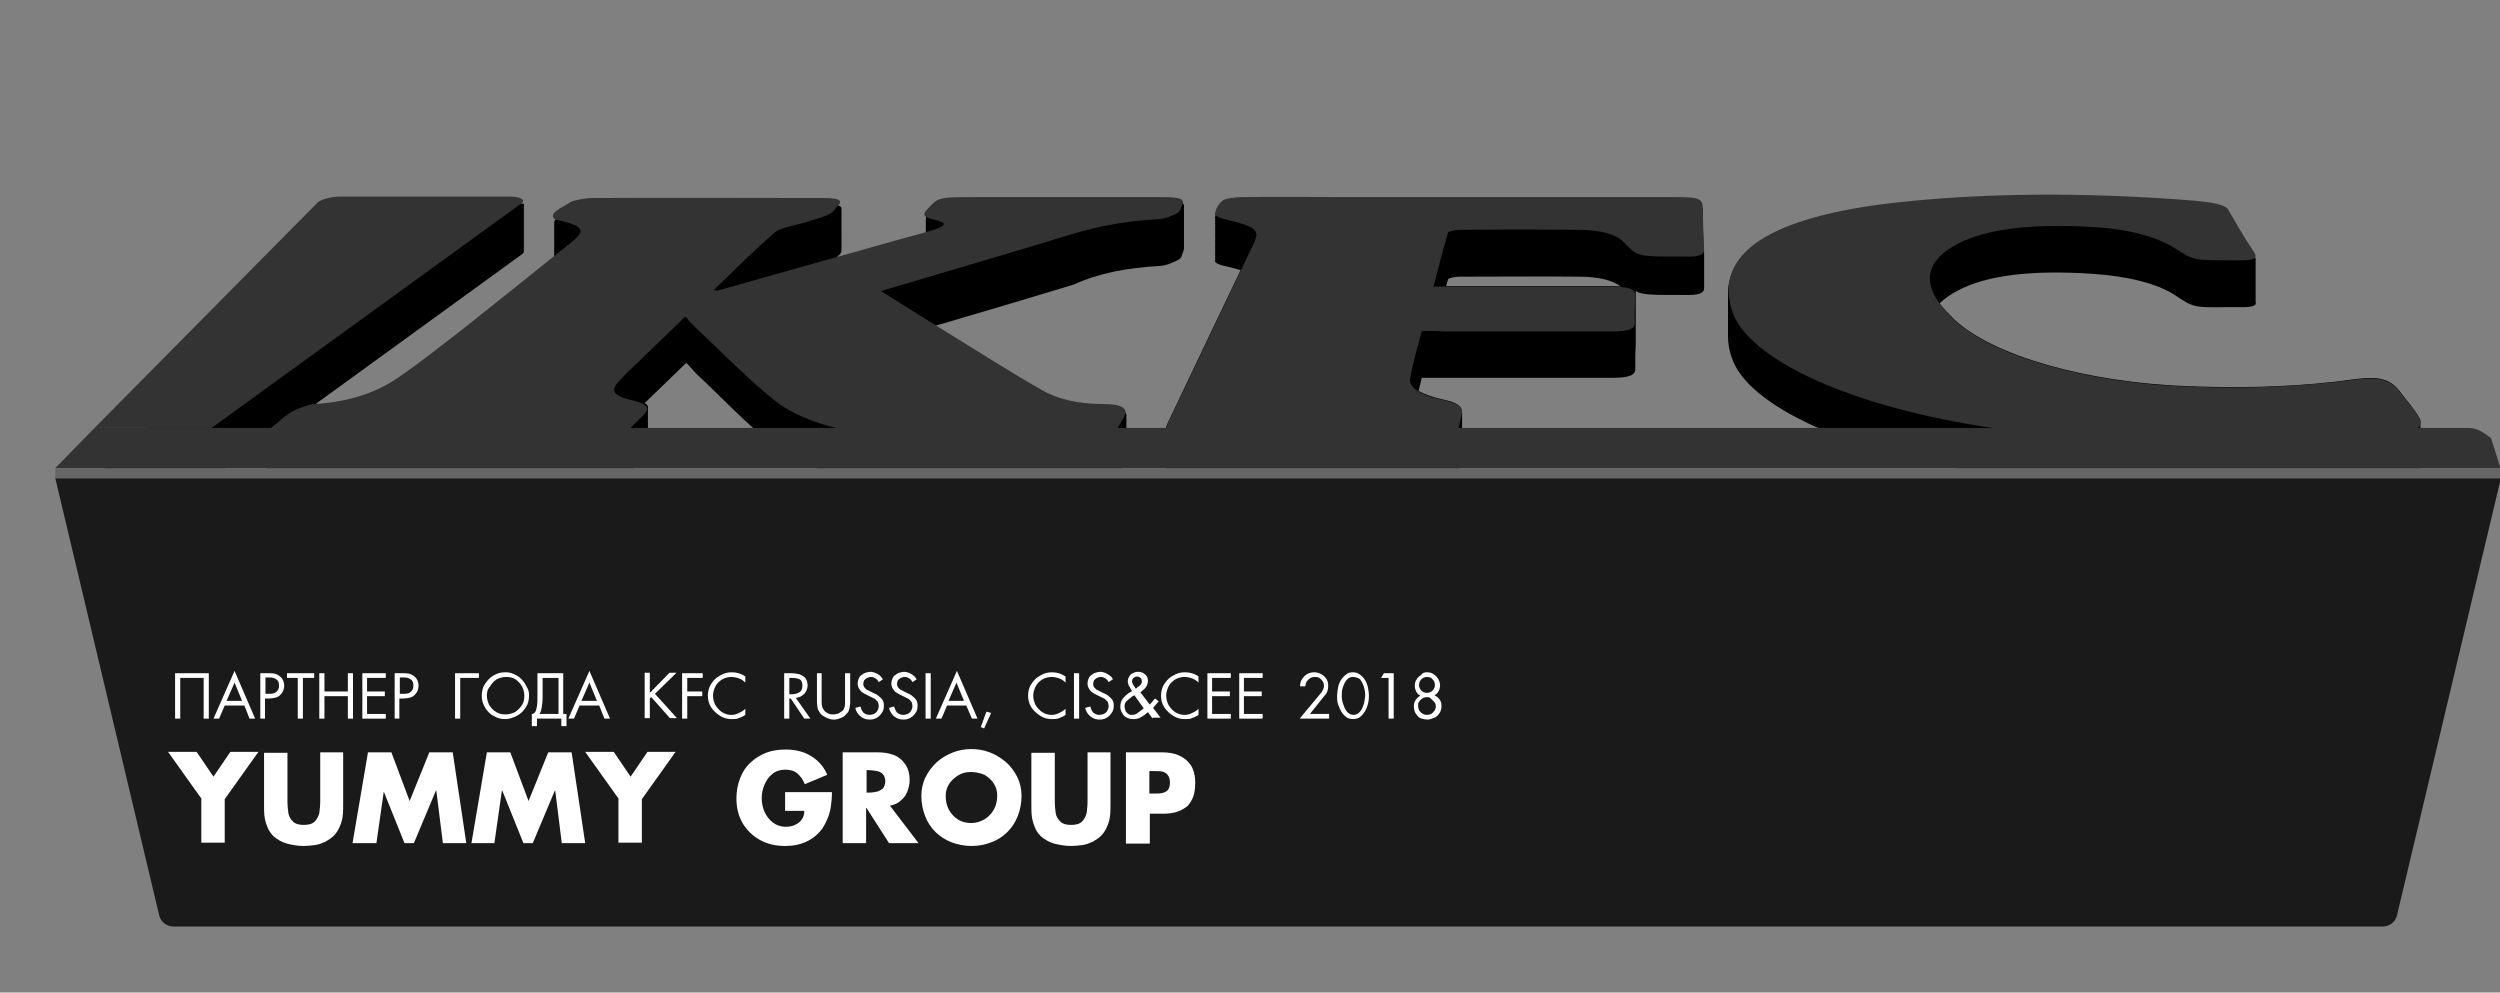 <?xml version="1.0" encoding="UTF-8"?> <svg xmlns="http://www.w3.org/2000/svg" width="534" height="212" viewBox="0 0 534 212" fill="none"><rect x="0" y="0" width="534" height="212" fill="#808080" stroke="none"/><g clip-path="url(#clip0_2117_1069)"><path d="M247.8 56.8C249.3 56.7 250.7 56 251.7 55.5C252.4 55.1 252.4 54.6 252.6 54.1C252.8 53.6 252.9 53.3 252.9 53C252.9 52.8 252.9 52.7 252.9 52.6C252.9 52.4 252.9 52.3 252.9 52.2C252.9 52 252.9 51.9 252.9 51.8C252.9 51.6 252.9 51.5 252.9 51.4C252.9 51.2 252.9 51.1 252.9 51C252.9 50.8 252.9 50.7 252.9 50.6C252.9 50.4 252.9 50.3 252.9 50.2C252.9 50 252.9 49.9 252.9 49.8C252.9 49.6 252.9 49.5 252.9 49.4C252.9 49.2 252.9 49.1 252.9 49C252.9 48.8 252.9 48.7 252.9 48.6C252.9 48.4 252.9 48.3 252.9 48.2C252.9 48 252.9 47.9 252.9 47.8C252.9 47.6 252.9 47.5 252.9 47.4C252.9 47.2 252.9 47.1 252.9 47C252.9 46.8 252.9 46.7 252.9 46.6C252.9 46.4 252.9 46.3 252.9 46.2C252.9 46 252.9 45.9 252.9 45.8C252.9 45.6 252.9 45.5 252.9 45.4C252.9 45.2 252.9 45.1 252.9 45C252.9 44.8 252.9 44.7 252.9 44.6C252.9 44.4 252.9 44.3 252.9 44.2C253.1 43.2 251.9 42.9 248.2 42.9C235.1 42.9 221.9 42.9 208.8 42.9C200.6 42.9 200.7 42.9 198.2 45.7C197.9 46.1 197.7 46.4 197.8 46.8C197.7 47 197.7 47.1 197.8 47.2C197.7 47.4 197.7 47.5 197.8 47.6C197.7 47.8 197.7 47.9 197.8 48C197.7 48.2 197.7 48.3 197.8 48.4C197.7 48.6 197.7 48.7 197.8 48.8C197.7 49 197.7 49.1 197.8 49.2C197.7 49.4 197.7 49.5 197.8 49.6C197.7 49.8 197.7 49.9 197.8 50C197.8 50.1 197.8 50.1 197.8 50.2C195.7 50.8 193.6 51.4 191.5 52C187.1 53.2 182.6 54.5 178 55.8C178.6 55.3 178.8 54.8 179.3 54.4C179.7 54 179.8 53.7 179.7 53.5C179.8 53.3 179.8 53.2 179.7 53.1C179.8 52.9 179.8 52.8 179.7 52.7C179.8 52.5 179.8 52.4 179.7 52.3C179.8 52.1 179.8 52 179.7 51.9C179.8 51.7 179.8 51.6 179.7 51.5C179.8 51.3 179.8 51.2 179.7 51.1C179.8 50.9 179.8 50.8 179.7 50.7C179.8 50.5 179.8 50.4 179.7 50.3C179.8 50.1 179.8 50 179.7 49.9C179.8 49.7 179.8 49.6 179.7 49.5C179.8 49.3 179.8 49.2 179.7 49.1C179.8 48.9 179.8 48.8 179.7 48.7C179.8 48.5 179.8 48.4 179.7 48.3C179.8 48.1 179.8 48 179.7 47.9C179.8 47.7 179.8 47.6 179.7 47.5C179.8 47.3 179.8 47.2 179.7 47.1C179.8 46.9 179.8 46.8 179.7 46.7C179.8 46.5 179.8 46.4 179.7 46.3C179.8 46.1 179.8 46 179.7 45.9C179.8 45.7 179.8 45.6 179.7 45.5C179.8 45.3 179.8 45.2 179.7 45.1C179.8 44.9 179.8 44.8 179.7 44.7C180 44 178.9 43.6 176.4 43.6C159.8 43.6 143.3 43.6 126.7 43.6C125.3 43.6 122.7 44.1 122.1 44.5C120.7 45.5 118.1 46.6 118.4 47.7C118.4 47.8 118.3 48 118.4 48.1C118.4 48.2 118.3 48.4 118.4 48.5C118.4 48.6 118.3 48.8 118.4 48.9C118.4 49 118.3 49.2 118.4 49.3C118.4 49.4 118.3 49.6 118.4 49.7C118.4 49.8 118.3 50 118.4 50.1C118.4 50.2 118.3 50.4 118.4 50.5C118.4 50.6 118.3 50.8 118.4 50.9C118.4 51 118.3 51.2 118.4 51.3C118.4 51.4 118.3 51.6 118.4 51.7C118.4 51.8 118.3 52 118.4 52.1C118.4 52.2 118.3 52.4 118.4 52.5C118.4 52.6 118.3 52.8 118.4 52.9C118.4 53 118.3 53.2 118.4 53.3C118.4 53.4 118.3 53.6 118.4 53.7C118.4 53.8 118.3 54 118.4 54.1C118.4 54.2 118.3 54.4 118.4 54.5C118.4 54.6 118.3 54.8 118.4 54.9C118.4 55 118.3 55.2 118.4 55.3C118.4 55.4 118.4 55.5 118.4 55.6C112.5 60.4 106.2 65.4 99.5 70.7C95.2 74.1 90.6 77.7 85.4 81.3C81.4 84.1 75.8 86.4 67.6 86.9C67.2 86.9 66.7 87 66.3 87.1L111.5 54.3C111.8 54.1 111.9 53.9 111.9 53.7V43.5H74.2L68 54L20.3 102.2H45.3L57 93C57 93.1 57 93.2 57 93.3C56.9 93.5 56.9 93.6 57 93.7C56.9 93.9 56.9 94 57 94.1C56.9 94.3 56.9 94.4 57 94.5C56.9 94.7 56.9 94.8 57 94.9C56.9 95.1 56.9 95.2 57 95.3C56.9 95.5 56.9 95.6 57 95.7C56.9 95.9 56.9 96 57 96.1C56.9 96.3 56.9 96.4 57 96.5C56.9 96.7 56.9 96.8 57 96.9C56.9 97.1 56.9 97.2 57 97.3C56.9 97.5 56.9 97.6 57 97.7C56.9 97.9 56.9 98 57 98.1C56.9 98.3 56.9 98.4 57 98.5C56.9 98.7 56.9 98.8 57 98.9C56.9 99.1 56.9 99.2 57 99.3C56.9 99.5 56.9 99.6 57 99.7C56.9 99.9 56.9 100 57 100.1C56.9 100.3 56.9 100.4 57 100.5C56.9 100.7 56.9 100.8 57 100.9C56.9 101.1 56.9 101.2 57 101.3C56.9 101.5 56.9 101.6 57 101.7C56.6 102.6 58.2 102.9 62.4 102.9C82 102.9 101.6 102.9 121.2 102.9C134.2 102.9 131.7 103.5 137.4 98C138.2 97.2 138.6 96.6 138.4 96.1C138.4 95.9 138.4 95.8 138.4 95.7C138.4 95.5 138.4 95.4 138.4 95.3C138.4 95.1 138.4 95 138.4 94.9C138.4 94.7 138.4 94.6 138.4 94.5C138.4 94.3 138.4 94.2 138.4 94.1C138.4 93.9 138.4 93.8 138.4 93.7C138.4 93.5 138.4 93.4 138.4 93.3C138.4 93.1 138.4 93 138.4 92.9C138.4 92.7 138.4 92.6 138.4 92.5C138.4 92.3 138.4 92.2 138.4 92.1C138.4 91.9 138.4 91.8 138.4 91.7C138.4 91.5 138.4 91.4 138.4 91.3C138.4 91.1 138.4 91 138.4 90.9C138.4 90.7 138.4 90.6 138.4 90.5C138.4 90.3 138.4 90.2 138.4 90.1C138.4 89.9 138.4 89.8 138.4 89.7C138.4 89.5 138.4 89.4 138.4 89.3C138.4 89.1 138.4 89 138.4 88.9C138.4 88.7 138.4 88.6 138.4 88.5C138.4 88.3 138.4 88.2 138.4 88.1C138.4 87.9 138.4 87.8 138.4 87.7C138.4 87.5 138.4 87.4 138.4 87.3C138.5 86.8 138.3 86.4 137.7 86.1C140.6 83.3 143.5 80.5 146.6 77.5C147.6 78.5 148.1 79.2 148.8 79.9C154.1 84.8 159 90.2 165.6 95.4C172.3 100.8 184.3 103.5 199.8 103.6C208.9 103.6 218 103.7 227.1 103.7C239.3 103.7 237.2 104.2 240.3 98.9C240.5 98.5 240.6 98.1 240.6 97.8C240.6 97.6 240.6 97.5 240.6 97.4C240.6 97.2 240.6 97.1 240.6 97C240.6 96.8 240.6 96.7 240.6 96.6C240.6 96.4 240.6 96.3 240.6 96.2C240.6 96 240.6 95.9 240.6 95.8C240.6 95.6 240.6 95.5 240.6 95.4C240.6 95.2 240.6 95.1 240.6 95C240.6 94.8 240.6 94.7 240.6 94.6C240.6 94.4 240.6 94.3 240.6 94.2C240.6 94 240.6 93.9 240.6 93.8C240.6 93.6 240.6 93.5 240.6 93.4C240.6 93.2 240.6 93.1 240.6 93C240.6 92.8 240.6 92.7 240.6 92.6C240.6 92.4 240.6 92.3 240.6 92.2C240.6 92 240.6 91.9 240.6 91.8C240.6 91.6 240.6 91.5 240.6 91.4C240.6 91.2 240.6 91.1 240.6 91C240.6 90.8 240.6 90.7 240.6 90.6C240.6 90.4 240.6 90.3 240.6 90.2C240.6 90 240.6 89.9 240.6 89.8C240.6 89.6 240.6 89.5 240.6 89.4C240.6 89.2 240.6 89.1 240.6 89C240.8 87.8 239.3 87 235.9 87C230.3 87 226.1 85.9 222.9 84.1C218.9 81.9 215.2 79.6 211.7 77.4C207.5 74.8 203.4 72.2 199.4 69.7C209.7 66.7 219.7 63.7 229.3 60.8C234.8 58.3 240.8 57.2 247.8 56.8Z" fill="black"></path><path d="M517 90.4C517 90.1 517 89.8 516.9 89.5C515.9 87.6 514.1 85.6 512.6 83.6C510.5 80.9 508.1 80.3 502.9 81C492.4 82.5 480.7 83 467.5 82.5C445.7 81.7 425.7 76 417.4 68.2C416.2 67 415.1 65.9 414.3 64.8C415.3 63.8 416.6 62.9 418.3 62C424.4 58.8 434 57.6 447.1 58.5C454.6 59 460.8 60.6 464.5 63C468.6 65.7 468.6 65.7 475.7 65.6C476.5 65.6 477.2 65.6 478.1 65.6C481.1 65.7 482.1 65.3 481.8 64.5C481.8 64.4 481.8 64.2 481.8 64.1C481.8 64 481.8 63.8 481.8 63.7C481.8 63.6 481.8 63.4 481.8 63.3C481.8 63.2 481.8 63 481.8 62.9C481.8 62.8 481.8 62.6 481.8 62.5C481.8 62.4 481.8 62.2 481.8 62.1C481.8 62 481.8 61.8 481.8 61.7C481.8 61.6 481.8 61.4 481.8 61.3C481.8 61.2 481.8 61 481.8 60.9C481.8 60.8 481.8 60.6 481.8 60.5C481.8 60.4 481.8 60.2 481.8 60.1C481.8 60 481.8 59.8 481.8 59.7C481.8 59.6 481.8 59.4 481.8 59.3C481.8 59.2 481.8 59 481.8 58.9C481.8 58.8 481.8 58.6 481.8 58.5C481.8 58.4 481.8 58.2 481.8 58.1C481.8 58 481.8 57.8 481.8 57.7C481.8 57.6 481.8 57.4 481.8 57.3C481.8 57.2 481.8 57 481.8 56.9C481.8 56.8 481.8 56.6 481.8 56.5C481.8 56.4 481.8 56.2 481.8 56.1C481.8 56 481.8 55.8 481.8 55.7C481.9 55.4 481.8 55.1 481.5 54.7C479.3 51.5 477.6 48.4 475.7 45.3C475.4 44.8 474 44.2 472.2 43.9C470.7 43.7 469.2 43.5 467.8 43.4C444.5 41.6 423.5 41.8 404.5 43.9C381.2 46.5 368.9 52.9 369.1 62.9C369.1 63 369.1 63.2 369.1 63.3C369.1 63.4 369.1 63.6 369.1 63.7C369.1 63.8 369.1 64 369.1 64.1C369.1 64.2 369.1 64.4 369.1 64.5C369.1 64.6 369.1 64.8 369.1 64.9C369.1 65 369.1 65.2 369.1 65.3C369.1 65.4 369.1 65.6 369.1 65.7C369.1 65.8 369.1 66 369.1 66.1C369.1 66.2 369.1 66.4 369.1 66.5C369.1 66.6 369.1 66.8 369.1 66.9C369.1 67 369.1 67.2 369.1 67.3C369.1 67.4 369.1 67.6 369.1 67.7C369.1 67.8 369.1 68 369.1 68.1C369.1 68.2 369.1 68.4 369.1 68.5C369.1 68.6 369.1 68.8 369.1 68.9C369.1 69 369.1 69.2 369.1 69.3C369.1 69.4 369.1 69.6 369.1 69.7C369.1 69.8 369.1 70 369.1 70.1C369.1 70.2 369.1 70.4 369.1 70.5C369.1 70.6 369.1 70.8 369.1 70.9C369.1 71 369.1 71.2 369.1 71.3C369.1 71.4 369.1 71.6 369.1 71.7C369.1 73.2 369.3 74.7 369.9 76.4C373.3 86.7 395 96.9 426.1 101.4C460 106.3 489.3 105.2 515.4 101.7C516.6 101.5 517.1 100.7 517 100C517 99.9 517 99.7 517 99.6C517 99.5 517 99.3 517 99.2C517 99.1 517 98.9 517 98.8C517 98.7 517 98.5 517 98.4C517 98.3 517 98.1 517 98C517 97.9 517 97.7 517 97.6C517 97.5 517 97.3 517 97.2C517 97.1 517 96.9 517 96.8C517 96.7 517 96.5 517 96.4C517 96.3 517 96.1 517 96C517 95.9 517 95.7 517 95.6C517 95.5 517 95.3 517 95.2C517 95.1 517 94.9 517 94.8C517 94.7 517 94.5 517 94.4C517 94.3 517 94.1 517 94C517 93.9 517 93.7 517 93.6C517 93.5 517 93.3 517 93.2C517 93.1 517 92.9 517 92.8C517 92.7 517 92.5 517 92.4C517 92.3 517 92.1 517 92C517 91.9 517 91.7 517 91.6C517 90.7 517 90.5 517 90.4Z" fill="black"></path><path d="M364 63.1C364 63 364 62.9 364 62.8V62.7C364 62.6 364 62.5 364 62.4V62.3C364 62.2 364 62.1 364 62V61.9C364 61.8 364 61.7 364 61.6V61.5C364 61.4 364 61.3 364 61.2V61.1C364 61 364 60.9 364 60.8V60.7C364 60.6 364 60.5 364 60.4V60.3C364 60.2 364 60.1 364 60V59.9C364 59.8 364 59.7 364 59.6V59.5C364 59.4 364 59.3 364 59.2V59.1C364 59 364 58.9 364 58.8V58.7C364 58.6 364 58.5 364 58.4V58.3C364 58.2 364 58.1 364 58V57.9C364 57.8 364 57.7 364 57.6V57.5C364 57.4 364 57.3 364 57.2V57.1C364 57 364 56.9 364 56.8V56.7C364 56.6 364 56.5 364 56.4V56.3C364 56.2 364 56.1 364 56V55.9C364 55.8 364 55.7 364 55.6V55.5C364 55.4 364 55.3 364 55.2V55.1C364 55 364 54.9 364 54.8V54.7C364 54.6 364 54.5 364 54.4V54.3C364 54.2 364 54.1 364 54C363.7 50.9 363.8 47.9 363.7 45C363.6 43.2 362.8 42.9 357.7 42.9C334.6 42.9 311.4 42.9 288.3 42.9C280.6 42.9 273 42.9 265.3 42.9C263.9 42.9 261.7 43.2 261.2 43.6C260.1 44.5 259.7 45.5 259.5 46.5C259.5 46.6 259.5 46.6 259.6 46.7C259.6 46.8 259.6 46.9 259.5 46.9C259.5 47 259.5 47 259.6 47.1C259.6 47.2 259.6 47.3 259.5 47.3C259.5 47.4 259.5 47.4 259.6 47.5C259.6 47.6 259.6 47.7 259.5 47.7C259.5 47.8 259.5 47.8 259.6 47.9C259.6 48 259.6 48.1 259.5 48.1C259.5 48.2 259.5 48.2 259.6 48.3C259.6 48.4 259.6 48.5 259.5 48.5C259.5 48.6 259.5 48.6 259.6 48.7C259.6 48.8 259.6 48.9 259.5 48.9C259.5 49 259.5 49 259.6 49.1C259.6 49.2 259.6 49.3 259.5 49.3C259.5 49.4 259.5 49.4 259.6 49.5C259.6 49.6 259.6 49.7 259.5 49.7C259.5 49.8 259.5 49.8 259.6 49.9C259.6 50 259.6 50.1 259.5 50.1C259.5 50.2 259.5 50.2 259.6 50.3C259.6 50.4 259.6 50.5 259.5 50.5C259.5 50.6 259.5 50.6 259.6 50.7C259.6 50.8 259.6 50.9 259.5 50.9C259.5 51 259.5 51 259.6 51.1C259.6 51.2 259.6 51.3 259.5 51.3C259.5 51.4 259.5 51.4 259.6 51.5C259.6 51.6 259.6 51.7 259.5 51.7C259.5 51.8 259.5 51.8 259.6 51.9C259.6 52 259.6 52.1 259.5 52.1C259.5 52.2 259.5 52.2 259.6 52.3C259.6 52.4 259.6 52.5 259.5 52.5C259.5 52.6 259.5 52.6 259.6 52.7C259.6 52.8 259.6 52.9 259.5 52.9C259.5 53 259.5 53 259.6 53.1C259.6 53.2 259.6 53.3 259.5 53.3C259.5 53.4 259.5 53.4 259.6 53.5C259.6 53.6 259.6 53.7 259.5 53.7C259.5 53.8 259.5 53.8 259.6 53.9C259.6 54 259.6 54.1 259.5 54.1C259.5 54.2 259.5 54.2 259.6 54.3C259.6 54.4 259.6 54.5 259.5 54.5C259.5 54.6 259.5 54.6 259.6 54.7C259.6 54.8 259.6 54.9 259.5 54.9C259.5 55 259.5 55 259.6 55.1C259.6 55.2 259.6 55.3 259.5 55.3C259.5 55.4 259.5 55.4 259.6 55.5C259.6 55.6 259.6 55.7 259.5 55.7C259.4 56.1 260.5 56.6 261.5 56.8C262.9 57.1 264 57.4 265 57.7C260.3 67.5 255.2 78.2 249.5 90.2C249.1 91 248.9 91.7 249 92.1C249 92.3 249 92.4 249 92.5C249 92.7 249 92.8 249 92.9C249 93.1 249 93.2 249 93.3C249 93.5 249 93.6 249 93.7C249 93.9 249 94 249 94.1C249 94.3 249 94.4 249 94.5C249 94.7 249 94.8 249 94.9C249 95.1 249 95.2 249 95.3C249 95.5 249 95.6 249 95.7C249 95.9 249 96 249 96.1C249 96.3 249 96.4 249 96.5C249 96.7 249 96.8 249 96.9C249 97.1 249 97.2 249 97.3C249 97.5 249 97.6 249 97.7C249 97.9 249 98 249 98.1C249 98.3 249 98.4 249 98.5C249 98.7 249 98.8 249 98.9C249 99.1 249 99.2 249 99.3C249 99.5 249 99.6 249 99.7C249 99.9 249 100 249 100.1C249 100.3 249 100.4 249 100.5C249 100.7 249 100.8 249 100.9C248.8 102.4 250.4 102.7 255.7 102.7C270.4 102.7 285.2 102.7 299.9 102.7C312.9 102.7 310.7 103.3 312.2 97.8C312.3 97.5 312.3 97.2 312.3 97C312.3 96.8 312.3 96.7 312.3 96.6C312.3 96.4 312.3 96.3 312.3 96.2C312.3 96 312.3 95.9 312.3 95.8C312.3 95.6 312.3 95.5 312.3 95.4C312.3 95.2 312.3 95.1 312.3 95C312.3 94.8 312.3 94.7 312.3 94.6C312.3 94.4 312.3 94.3 312.3 94.2C312.3 94 312.3 93.9 312.3 93.8C312.3 93.6 312.3 93.5 312.3 93.4C312.3 93.2 312.3 93.1 312.3 93C312.3 92.8 312.3 92.7 312.3 92.6C312.3 92.4 312.3 92.3 312.3 92.2C312.3 92 312.3 91.9 312.3 91.8C312.3 91.6 312.3 91.5 312.3 91.4C312.3 91.2 312.3 91.1 312.3 91C312.3 90.8 312.3 90.7 312.3 90.6C312.3 90.4 312.3 90.3 312.3 90.2C312.3 90 312.3 89.9 312.3 89.8C312.3 89.6 312.3 89.5 312.3 89.4C312.3 89.2 312.3 89.1 312.3 89C312.3 88.8 312.3 88.7 312.3 88.6C312.3 88.4 312.3 88.3 312.3 88.2C312.4 86.9 311.4 86 308.1 85.3C305.9 84.8 304.2 84.2 303 83.5C303.2 82.6 303.5 81.7 303.7 80.7C305.7 80.7 307.2 80.7 308.8 80.7C320.7 80.7 332.5 80.7 344.4 80.7C347.8 80.7 349.3 80.2 349.3 78.8C349.3 78.7 349.3 78.7 349.3 78.6C349.3 78.5 349.3 78.4 349.3 78.3C349.3 78.2 349.3 78.2 349.3 78.1C349.3 78 349.3 77.9 349.3 77.8C349.3 77.7 349.3 77.7 349.3 77.6C349.3 77.5 349.3 77.4 349.3 77.3C349.3 77.2 349.3 77.2 349.3 77.1C349.3 77 349.3 76.9 349.3 76.8C349.3 76.7 349.3 76.7 349.3 76.6C349.3 76.5 349.3 76.4 349.3 76.3C349.3 76.2 349.3 76.2 349.3 76.1C349.3 76 349.3 76 349.3 75.9C349.3 75 349.4 74 349.4 73.1C349.4 73 349.4 72.8 349.4 72.7C349.4 72.7 349.4 72.7 349.4 72.6C349.4 72.5 349.4 72.3 349.4 72.2C349.4 72.2 349.4 72.2 349.4 72.1C349.4 72 349.4 71.8 349.4 71.7C349.4 71.7 349.4 71.7 349.4 71.6C349.4 71.5 349.4 71.3 349.4 71.2C349.4 71.2 349.4 71.2 349.4 71.1C349.4 71 349.4 70.8 349.4 70.7C349.4 70.7 349.4 70.7 349.4 70.6C349.4 70.5 349.4 70.3 349.4 70.2C349.4 70.2 349.4 70.2 349.4 70.1C349.4 70 349.4 69.8 349.4 69.7C349.4 69.7 349.4 69.7 349.4 69.6C349.4 69.5 349.4 69.3 349.4 69.2C349.4 69.2 349.4 69.2 349.4 69.1C349.4 69 349.4 68.8 349.4 68.7C349.4 68.7 349.4 68.7 349.4 68.6C349.4 68.5 349.4 68.3 349.4 68.2C349.4 68.2 349.4 68.2 349.4 68.1C349.4 68 349.4 67.8 349.4 67.7C349.4 67.7 349.4 67.7 349.4 67.6C349.4 67.5 349.4 67.3 349.4 67.2C349.4 67.2 349.4 67.2 349.4 67.1C349.4 67 349.4 66.8 349.4 66.7C349.4 66.7 349.4 66.7 349.4 66.6C349.4 66.5 349.4 66.3 349.4 66.2C349.4 66.2 349.4 66.2 349.4 66.1C349.4 66 349.4 65.8 349.4 65.7C349.4 65.7 349.4 65.7 349.4 65.6C349.4 65.5 349.4 65.3 349.4 65.2C349.4 65.2 349.4 65.2 349.4 65.1C349.4 65 349.4 64.8 349.4 64.7C349.4 64.7 349.4 64.7 349.4 64.6C349.4 64.5 349.4 64.3 349.4 64.2C349.4 64.2 349.4 64.2 349.4 64.1C349.4 64 349.4 63.8 349.4 63.7C349.4 63.7 349.4 63.7 349.4 63.6C349.4 63.5 349.4 63.3 349.4 63.2C349.4 63.2 349.4 63.2 349.4 63.1C349.4 63 349.4 62.8 349.4 62.7C349.4 62.7 349.4 62.7 349.4 62.6C349.4 62.5 349.4 62.3 349.4 62.2C350.9 63 352.9 63 358.5 63C358.9 63 359.3 63 359.7 63C363 63.1 364.1 62.6 364 61.4C364 63.2 364 63.1 364 63.1ZM343 61.1C333.2 61.1 323.3 61.1 313.5 61.1C312 61.1 310.5 61.1 308.9 61.1C309 60.6 309.2 60.1 309.3 59.7C309.4 59.4 310.7 59.1 311.6 59.1C320.2 59.1 328.8 59 337.4 59.1C341.5 59.1 344.5 59.9 346.2 61.2C345.4 61.1 344.3 61.1 343 61.1Z" fill="black"></path><path fill-rule="evenodd" clip-rule="evenodd" d="M509 197.9H37C35.6 197.9 34.3 196.9 34 195.5L11.8 102.1H534.2L512 195.5C511.7 196.9 510.4 197.9 509 197.9Z" fill="#1A1A1A"></path><path d="M481.499 53.9C482.299 55.1 481.599 55.7 478.099 55.6C477.299 55.6 476.499 55.6 475.699 55.6C468.599 55.6 468.599 55.6 464.499 53C460.799 50.6 454.499 48.9 447.099 48.5C433.999 47.7 424.399 48.9 418.299 52C410.299 56.2 410.399 61.7 417.399 68.3C425.699 76.1 445.699 81.8 467.499 82.6C480.699 83.1 492.399 82.5 502.899 81.1C507.999 80.4 510.499 81 512.599 83.7C514.099 85.6 515.899 87.6 516.899 89.6C517.399 90.4 516.899 91.6 515.499 91.8C489.399 95.2 460.099 96.4 426.199 91.5C395.099 87 373.399 76.7 369.999 66.5C365.899 54 378.299 46.3 404.699 43.3C423.699 41.2 444.699 41 467.999 42.8C469.399 42.9 470.899 43.1 472.399 43.3C474.099 43.6 475.499 44.1 475.899 44.7C477.599 47.6 479.299 50.7 481.499 53.9Z" fill="#333333"></path><path d="M153.199 62.1C166.299 58.4 178.999 54.8 191.199 51.4C193.999 50.6 196.799 49.9 199.399 49.1C202.199 48.2 202.399 47.6 199.499 46.9C197.099 46.4 197.099 45.7 197.899 44.9C200.399 42.1 200.299 42.1 208.499 42.1C221.599 42.1 234.799 42.1 247.899 42.1C252.399 42.1 253.199 42.5 252.399 44.1C252.099 44.6 252.199 45.1 251.499 45.5C250.499 46 249.099 46.7 247.599 46.8C240.599 47.2 234.599 48.3 228.999 50C217.299 53.6 204.899 57.2 192.099 61C190.899 61.4 189.599 61.7 188.199 62.2C195.699 66.9 203.399 71.7 211.499 76.7C215.099 78.9 218.799 81.2 222.699 83.4C225.899 85.2 230.099 86.3 235.699 86.3C239.699 86.3 241.099 87.3 240.099 89C236.999 94.3 239.099 93.8 226.899 93.8C217.799 93.8 208.699 93.8 199.599 93.7C184.199 93.6 172.199 90.9 165.399 85.5C158.899 80.2 153.899 74.9 148.599 70C147.899 69.3 147.299 68.7 146.399 67.6C142.399 71.5 138.699 75 134.899 78.7C134.099 79.4 133.399 80.2 132.699 80.9C130.199 83.4 130.599 84.5 135.399 85.6C138.599 86.4 138.899 87.3 137.199 88.9C131.499 94.4 133.999 93.8 120.999 93.8C101.399 93.8 81.799 93.8 62.199 93.8C55.899 93.8 55.399 93.3 58.999 90.5C60.099 89.6 60.999 88.7 62.399 87.9C63.599 87.3 65.799 86.4 67.199 86.3C75.299 85.8 80.899 83.5 84.999 80.7C90.199 77.1 94.699 73.5 99.099 70.1C107.299 63.6 114.899 57.5 122.099 51.7C125.199 49.2 124.599 48.3 119.499 47.1C119.099 47 118.599 46.9 118.499 46.8C116.999 45.5 120.199 44.3 121.799 43.2C122.399 42.8 124.999 42.3 126.399 42.3C142.999 42.2 159.499 42.3 176.099 42.3C179.099 42.3 180.099 42.8 178.999 43.9C178.399 44.5 178.199 45.2 177.199 45.7C176.199 46.3 174.499 46.7 172.999 47.2C170.599 48 166.799 48.6 165.699 49.5C160.999 53.5 156.899 57.7 152.299 62.1C152.599 61.9 152.899 62 153.199 62.1Z" fill="#333333"></path><path d="M303.699 70.7C302.799 74.1 301.799 77.4 301.199 80.8C300.799 82.8 303.599 84.5 308.099 85.4C311.699 86.2 312.599 87.2 312.199 88.7C310.699 94.2 312.899 93.6 299.899 93.6C285.199 93.6 270.399 93.6 255.699 93.6C248.999 93.6 248.199 93.2 249.499 90.3C256.399 75.9 262.399 63.2 267.799 52C269.199 49.1 268.299 48.4 261.499 46.8C260.499 46.6 259.399 46 259.499 45.7C259.699 44.7 260.099 43.7 261.199 42.8C261.699 42.4 263.799 42.1 265.299 42.1C272.999 42 280.599 42.1 288.299 42.1C311.399 42.1 334.599 42.1 357.699 42.1C362.799 42.1 363.599 42.4 363.699 44.2C363.799 47.1 363.799 50.1 363.999 53.2C364.099 54.4 362.999 54.9 359.699 54.8C359.299 54.8 358.899 54.8 358.499 54.8C349.799 54.8 349.799 54.8 346.799 51.7C345.299 50.1 341.999 49.1 337.399 49.1C328.799 49 320.199 49 311.599 49.1C310.799 49.1 309.399 49.4 309.299 49.7C308.199 53.3 307.299 57.1 306.199 61.2C308.899 61.2 311.099 61.2 313.399 61.2C323.199 61.2 333.099 61.2 342.899 61.2C348.299 61.2 349.399 61.6 349.299 63.6C349.199 65.3 349.099 67.1 349.199 68.9C349.299 70.3 347.799 70.8 344.299 70.8C332.399 70.8 320.599 70.8 308.699 70.8C307.299 70.7 305.699 70.7 303.699 70.7Z" fill="#333333"></path><path d="M20.2 91.4H527C528.8 91.4 529.9 91.9 532.1 93.6L534.1 100H11.8L20.2 91.4Z" fill="#333333"></path><path d="M109.1 42H72.6C70.7 42 68.6 42.6 67.9 43.2L20.2 91.4H45.2L111.3 43.5C112.4 42.8 111.3 42 109.1 42Z" fill="#333333"></path><path d="M534.2 100H11.8V102.2H534.2V100Z" fill="#666666"></path><path d="M44.6 143.8V153.5H43.5V144.8H38.5V153.5H37.4V143.8H44.6Z" fill="white"></path><path d="M48.001 150.7L46.801 153.5H45.601L50.101 143.3L54.501 153.5H53.301L52.201 150.7H48.001ZM50.101 145.8L48.401 149.7H51.701L50.101 145.8Z" fill="white"></path><path d="M56.701 153.5H55.601V143.8H57.601C58.301 143.8 59.001 143.9 59.401 144.2C59.901 144.5 60.201 144.8 60.401 145.2C60.601 145.6 60.701 146 60.701 146.5C60.701 146.9 60.601 147.2 60.501 147.5C60.401 147.8 60.201 148.1 59.901 148.4C59.601 148.7 59.301 148.9 58.901 149C58.501 149.1 58.001 149.2 57.501 149.2H56.601V153.5H56.701ZM56.701 148.2H57.601C58.201 148.2 58.701 148.1 59.001 147.8C59.401 147.5 59.601 147.1 59.601 146.4C59.601 145.8 59.401 145.3 59.001 145.1C58.601 144.8 58.101 144.7 57.601 144.7H56.701V148.2Z" fill="white"></path><path d="M64.701 153.5H63.601V144.8H61.301V143.8H67.101V144.8H64.701V153.5Z" fill="white"></path><path d="M74.3 147.7V143.8H75.4V153.5H74.3V148.7H69.3V153.5H68.2V143.8H69.3V147.7H74.3Z" fill="white"></path><path d="M77.4 143.8H82.4V144.8H78.4V147.7H82.2V148.7H78.4V152.5H82.4V153.5H77.4V143.8Z" fill="white"></path><path d="M85.401 153.5H84.301V143.8H86.301C87.001 143.8 87.701 143.9 88.101 144.2C88.601 144.5 88.901 144.8 89.101 145.2C89.301 145.6 89.401 146 89.401 146.5C89.401 146.9 89.301 147.2 89.201 147.5C89.101 147.8 88.901 148.1 88.601 148.4C88.301 148.7 88.001 148.9 87.601 149C87.201 149.1 86.701 149.2 86.201 149.2H85.301V153.5H85.401ZM85.401 148.2H86.301C86.901 148.2 87.401 148.1 87.701 147.8C88.101 147.5 88.301 147.1 88.301 146.4C88.301 145.8 88.101 145.3 87.701 145.1C87.301 144.8 86.801 144.7 86.301 144.7H85.401V148.2Z" fill="white"></path><path d="M97.3 143.8H102.3V144.8H98.3V153.5H97.2V143.8H97.3Z" fill="white"></path><path d="M113 148.6C113 149.5 112.8 150.4 112.3 151.1C111.8 151.9 111.2 152.5 110.4 152.9C109.6 153.3 108.8 153.6 107.9 153.6C107 153.6 106.2 153.4 105.4 152.9C104.6 152.5 104 151.8 103.6 151.1C103.1 150.3 102.9 149.5 102.9 148.6C102.9 147.7 103.1 146.8 103.6 146.1C104.1 145.3 104.7 144.7 105.4 144.3C106.2 143.8 107 143.6 107.9 143.6C108.6 143.6 109.2 143.7 109.8 144C110.4 144.3 111 144.6 111.4 145.1C111.9 145.6 112.2 146.1 112.5 146.7C112.9 147.3 113 147.9 113 148.6ZM104 148.6C104 149.3 104.2 150 104.5 150.6C104.9 151.2 105.3 151.7 106 152.1C106.6 152.5 107.3 152.6 108 152.6C108.7 152.6 109.4 152.4 110 152.1C110.6 151.7 111.1 151.2 111.5 150.6C111.9 150 112 149.3 112 148.6C112 147.9 111.8 147.2 111.5 146.6C111.1 146 110.7 145.5 110.1 145.1C109.5 144.7 108.8 144.6 108.1 144.6C107.4 144.6 106.7 144.8 106.1 145.1C105.5 145.5 105 146 104.7 146.6C104.1 147.2 104 147.9 104 148.6Z" fill="white"></path><path d="M114.801 143.8H120.301V152.5H121.001V155.1H119.901V153.5H114.701V155.1H113.601V152.5C113.901 152.5 114.101 152.4 114.301 152.1C114.501 151.8 114.601 151.4 114.701 150.8C114.801 150.2 114.801 149.4 114.801 148.3C114.801 147.3 114.801 145.8 114.801 143.8ZM119.301 152.5V144.8H115.901C115.901 146.6 115.901 148 115.901 148.9C115.901 149.8 115.801 150.6 115.701 151.2C115.601 151.8 115.401 152.3 115.201 152.5H119.301Z" fill="white"></path><path d="M123.8 150.7L122.6 153.5H121.4L125.9 143.3L130.3 153.5H129.1L128 150.7H123.8ZM125.9 145.8L124.2 149.7H127.5L125.9 145.8Z" fill="white"></path><path d="M138.9 147.9L143 143.7H144.5L139.9 148.2L144.6 153.4H143.1L139.1 148.9L138.8 149.2V153.4H137.7V143.7H138.8V147.9H138.9Z" fill="white"></path><path d="M150.1 144.8H146.8V147.7H150V148.7H146.8V153.5H145.7V143.8H150.1V144.8Z" fill="white"></path><path d="M159.2 144.5V145.8C158.8 145.4 158.4 145.1 157.8 144.9C157.3 144.7 156.7 144.6 156.2 144.6C155.7 144.6 155.2 144.7 154.7 144.9C154.2 145.1 153.8 145.4 153.4 145.8C153 146.2 152.8 146.6 152.6 147.1C152.4 147.6 152.3 148.1 152.3 148.6C152.3 149.3 152.5 150 152.8 150.6C153.2 151.2 153.6 151.7 154.2 152.1C154.8 152.5 155.5 152.7 156.2 152.7C156.7 152.7 157.3 152.6 157.8 152.3C158.3 152.1 158.8 151.8 159.2 151.4V152.7C158.8 153 158.3 153.2 157.8 153.4C157.3 153.6 156.8 153.6 156.3 153.6C155.4 153.6 154.6 153.4 153.8 152.9C153 152.4 152.4 151.8 151.9 151.1C151.4 150.3 151.2 149.5 151.2 148.6C151.2 147.7 151.4 146.8 151.9 146.1C152.4 145.3 153 144.7 153.8 144.3C154.6 143.8 155.4 143.6 156.3 143.6C157.4 143.6 158.4 143.9 159.2 144.5Z" fill="white"></path><path d="M168.6 149.2V153.5H167.5V143.8H168.9C169.6 143.8 170.2 143.9 170.7 144C171.2 144.2 171.6 144.4 172 144.8C172.3 145.2 172.5 145.7 172.5 146.4C172.5 146.8 172.4 147.1 172.3 147.4C172.2 147.7 172 148 171.8 148.2C171.6 148.4 171.3 148.6 171 148.8C170.7 148.9 170.4 149 170 149.1L173.1 153.5H171.8L168.9 149.2H168.6ZM168.6 144.8V148.3H168.9C169.6 148.3 170.2 148.2 170.7 147.9C171.1 147.7 171.4 147.2 171.4 146.5C171.4 145.8 171.2 145.3 170.8 145.1C170.4 144.9 169.8 144.8 169 144.8H168.6Z" fill="white"></path><path d="M175.5 143.8V149.6C175.5 150.1 175.5 150.5 175.6 150.8C175.6 151.1 175.8 151.4 176 151.7C176.2 152 176.5 152.2 176.9 152.4C177.3 152.6 177.6 152.6 178 152.6C178.4 152.6 178.7 152.5 179.1 152.4C179.4 152.2 179.7 152 180 151.8C180.2 151.6 180.3 151.3 180.4 151C180.5 150.7 180.5 150.3 180.5 149.9V149.6V143.8H181.6V149.9C181.6 150.3 181.6 150.6 181.5 150.9C181.5 151.2 181.4 151.5 181.3 151.8C181.2 152.1 181 152.3 180.7 152.6C180.4 153 180 153.2 179.5 153.4C179 153.6 178.6 153.7 178.1 153.7C177.6 153.7 177.2 153.6 176.7 153.4C176.3 153.2 175.9 153 175.5 152.7C175.1 152.3 174.9 151.9 174.7 151.5C174.6 151.1 174.5 150.5 174.5 149.9V143.8H175.5Z" fill="white"></path><path d="M188.6 145.1L187.7 145.7C187.5 145.3 187.3 145.1 187 144.9C186.7 144.7 186.4 144.6 186 144.6C185.7 144.6 185.5 144.7 185.2 144.8C185 144.9 184.8 145.1 184.6 145.3C184.5 145.5 184.4 145.8 184.4 146.1C184.4 146.4 184.5 146.6 184.6 146.8C184.8 147 184.9 147.1 185.1 147.3C185.3 147.4 185.6 147.5 185.9 147.7L186.5 148C187 148.2 187.4 148.4 187.7 148.7C188 148.9 188.3 149.2 188.5 149.5C188.7 149.8 188.8 150.2 188.8 150.7C188.8 151.3 188.7 151.8 188.4 152.2C188.1 152.7 187.8 153 187.3 153.3C186.8 153.6 186.3 153.7 185.8 153.7C185.3 153.7 184.8 153.6 184.4 153.4C184 153.2 183.6 152.9 183.3 152.5C183 152.1 182.8 151.7 182.7 151.2L183.8 150.9C183.9 151.4 184.1 151.8 184.4 152.2C184.8 152.5 185.2 152.7 185.7 152.7C186 152.7 186.4 152.6 186.7 152.5C187 152.3 187.3 152.1 187.4 151.8C187.6 151.5 187.7 151.2 187.7 150.8C187.7 150.5 187.6 150.2 187.5 149.9C187.3 149.7 187.1 149.5 186.9 149.3C186.7 149.2 186.3 149 185.9 148.8L185.3 148.5C184.9 148.3 184.5 148.1 184.2 147.9C183.9 147.7 183.7 147.4 183.5 147.1C183.3 146.8 183.2 146.4 183.2 146C183.2 145.6 183.3 145.3 183.4 145C183.5 144.7 183.7 144.4 184 144.2C184.3 144 184.5 143.8 184.9 143.7C185.2 143.6 185.6 143.5 185.9 143.5C186.3 143.5 186.6 143.6 186.9 143.7C187.2 143.8 187.5 144 187.8 144.2C188.2 144.5 188.4 144.8 188.6 145.1Z" fill="white"></path><path d="M195.8 145.1L194.9 145.7C194.7 145.3 194.5 145.1 194.2 144.9C193.9 144.7 193.6 144.6 193.2 144.6C192.9 144.6 192.7 144.7 192.4 144.8C192.2 144.9 192 145.1 191.8 145.3C191.7 145.5 191.6 145.8 191.6 146.1C191.6 146.4 191.7 146.6 191.8 146.8C192 147 192.1 147.1 192.3 147.3C192.5 147.4 192.8 147.5 193.1 147.7L193.7 148C194.2 148.2 194.6 148.4 194.9 148.7C195.2 148.9 195.5 149.2 195.7 149.5C195.9 149.8 196 150.2 196 150.7C196 151.3 195.9 151.8 195.6 152.2C195.3 152.7 195 153 194.5 153.3C194 153.6 193.5 153.7 193 153.7C192.5 153.7 192 153.6 191.6 153.4C191.2 153.2 190.8 152.9 190.5 152.5C190.2 152.1 190 151.7 189.9 151.2L191 150.9C191.1 151.4 191.3 151.8 191.6 152.2C192 152.5 192.4 152.7 192.9 152.7C193.2 152.7 193.6 152.6 193.9 152.5C194.2 152.3 194.5 152.1 194.6 151.8C194.8 151.5 194.9 151.2 194.9 150.8C194.9 150.5 194.8 150.2 194.7 149.9C194.5 149.7 194.3 149.5 194.1 149.3C193.9 149.2 193.5 149 193.1 148.8L192.5 148.5C192.1 148.3 191.7 148.1 191.4 147.9C191.1 147.7 190.9 147.4 190.7 147.1C190.5 146.8 190.4 146.4 190.4 146C190.4 145.6 190.5 145.3 190.6 145C190.7 144.7 190.9 144.4 191.2 144.2C191.5 144 191.7 143.8 192.1 143.7C192.4 143.6 192.8 143.5 193.1 143.5C193.5 143.5 193.8 143.6 194.1 143.7C194.4 143.8 194.7 144 195 144.2C195.4 144.5 195.6 144.8 195.8 145.1Z" fill="white"></path><path d="M198.8 143.8V153.5H197.7V143.8H198.8Z" fill="white"></path><path d="M206.4 150.7H202.3L201.1 153.5H199.9L204.4 143.3L208.8 153.5H207.6L206.4 150.7ZM205.9 149.7L204.3 145.8L202.6 149.7H205.9Z" fill="white"></path><path d="M210.7 152L211.7 152.3L210.2 155.6L209.5 155.3L210.7 152Z" fill="white"></path><path d="M227.601 144.5V145.8C227.201 145.4 226.801 145.1 226.201 144.9C225.701 144.7 225.101 144.6 224.601 144.6C224.101 144.6 223.601 144.7 223.101 144.9C222.601 145.1 222.201 145.4 221.801 145.8C221.401 146.2 221.201 146.6 221.001 147.1C220.801 147.6 220.701 148.1 220.701 148.6C220.701 149.3 220.901 150 221.201 150.6C221.601 151.2 222.001 151.7 222.601 152.1C223.201 152.5 223.901 152.7 224.601 152.7C225.101 152.7 225.701 152.6 226.201 152.3C226.701 152.1 227.201 151.8 227.601 151.4V152.7C227.201 153 226.701 153.2 226.201 153.4C225.701 153.6 225.201 153.6 224.701 153.6C223.801 153.6 223.001 153.4 222.201 152.9C221.401 152.4 220.801 151.8 220.301 151.1C219.801 150.3 219.601 149.5 219.601 148.6C219.601 147.7 219.801 146.8 220.301 146.1C220.801 145.3 221.401 144.7 222.201 144.3C223.001 143.8 223.801 143.6 224.701 143.6C225.801 143.6 226.701 143.9 227.601 144.5Z" fill="white"></path><path d="M230.5 143.8V153.5H229.4V143.8H230.5Z" fill="white"></path><path d="M237.701 145.1L236.801 145.7C236.601 145.3 236.401 145.1 236.101 144.9C235.801 144.7 235.501 144.6 235.101 144.6C234.801 144.6 234.601 144.7 234.301 144.8C234.101 144.9 233.901 145.1 233.701 145.3C233.601 145.5 233.501 145.8 233.501 146.1C233.501 146.4 233.601 146.6 233.701 146.8C233.901 147 234.001 147.1 234.201 147.3C234.401 147.4 234.701 147.5 235.001 147.7L235.601 148C236.101 148.2 236.501 148.4 236.801 148.7C237.101 148.9 237.401 149.2 237.601 149.5C237.801 149.8 237.901 150.2 237.901 150.7C237.901 151.3 237.801 151.8 237.501 152.2C237.201 152.7 236.901 153 236.401 153.3C235.901 153.6 235.401 153.7 234.901 153.7C234.401 153.7 233.901 153.6 233.501 153.4C233.101 153.2 232.701 152.9 232.401 152.5C232.101 152.1 231.901 151.7 231.801 151.2L232.901 150.9C233.001 151.4 233.201 151.8 233.501 152.2C233.901 152.5 234.301 152.7 234.801 152.7C235.101 152.7 235.501 152.6 235.801 152.5C236.101 152.3 236.401 152.1 236.501 151.8C236.701 151.5 236.801 151.2 236.801 150.8C236.801 150.5 236.701 150.2 236.601 149.9C236.401 149.7 236.201 149.5 236.001 149.3C235.801 149.2 235.401 149 235.001 148.8L234.401 148.5C234.001 148.3 233.601 148.1 233.301 147.9C233.001 147.7 232.801 147.4 232.601 147.1C232.401 146.8 232.301 146.4 232.301 146C232.301 145.6 232.401 145.3 232.501 145C232.601 144.7 232.801 144.4 233.101 144.2C233.401 144 233.601 143.8 234.001 143.7C234.301 143.6 234.701 143.5 235.001 143.5C235.401 143.5 235.701 143.6 236.001 143.7C236.301 143.8 236.601 144 236.901 144.2C237.401 144.5 237.601 144.8 237.701 145.1Z" fill="white"></path><path d="M246.201 153.5L245.201 152.1C244.701 152.6 244.201 152.9 243.701 153.2C243.201 153.5 242.701 153.6 242.101 153.6C241.601 153.6 241.101 153.5 240.701 153.3C240.301 153.1 239.901 152.8 239.701 152.3C239.401 151.9 239.301 151.4 239.301 150.9C239.301 150.4 239.401 150 239.601 149.6C239.801 149.2 240.101 148.9 240.401 148.6C240.701 148.3 241.101 148 241.701 147.7L241.801 147.6C241.701 147.5 241.601 147.3 241.501 147.1C241.401 146.9 241.301 146.7 241.201 146.6C241.101 146.4 241.001 146.2 241.001 146.1C240.901 145.9 240.901 145.7 240.901 145.6C240.901 145.2 241.001 144.8 241.201 144.5C241.401 144.2 241.601 143.9 242.001 143.8C242.301 143.6 242.701 143.5 243.101 143.5C243.501 143.5 243.801 143.6 244.101 143.7C244.401 143.9 244.701 144.1 244.901 144.4C245.101 144.7 245.201 145 245.201 145.4C245.201 145.8 245.101 146.1 245.001 146.4C244.801 146.7 244.701 146.9 244.501 147.1C244.301 147.3 244.001 147.5 243.601 147.9L245.601 150.5L246.701 149.2L247.501 149.8L246.301 151.2L247.901 153.3H246.201V153.5ZM242.301 148.5L241.801 148.8C241.301 149.2 240.901 149.5 240.601 149.8C240.301 150.1 240.201 150.5 240.201 150.9C240.201 151.2 240.301 151.5 240.401 151.8C240.501 152.1 240.801 152.3 241.001 152.5C241.301 152.7 241.501 152.7 241.801 152.7C242.201 152.7 242.601 152.6 243.001 152.3C243.401 152 243.801 151.7 244.301 151.3L242.301 148.5ZM242.601 147.1C242.801 146.9 243.001 146.8 243.101 146.7C243.201 146.6 243.401 146.5 243.501 146.4C243.601 146.3 243.701 146.2 243.801 146C243.901 145.8 243.901 145.7 243.901 145.5C243.901 145.2 243.801 145 243.601 144.8C243.401 144.6 243.101 144.5 242.901 144.5C242.601 144.5 242.401 144.6 242.101 144.8C241.901 145 241.801 145.3 241.801 145.6C241.801 145.7 241.801 145.8 241.901 145.9C241.901 146 242.001 146.1 242.001 146.2C242.101 146.3 242.101 146.4 242.201 146.5C242.301 146.6 242.301 146.7 242.401 146.8L242.601 147.1Z" fill="white"></path><path d="M256 144.5V145.8C255.6 145.4 255.2 145.1 254.6 144.9C254.1 144.7 253.5 144.6 253 144.6C252.5 144.6 252 144.7 251.5 144.9C251 145.1 250.6 145.4 250.2 145.8C249.8 146.2 249.6 146.6 249.4 147.1C249.2 147.6 249.1 148.1 249.1 148.6C249.1 149.3 249.3 150 249.6 150.6C250 151.2 250.4 151.7 251 152.1C251.6 152.5 252.3 152.7 253 152.7C253.5 152.7 254.1 152.6 254.6 152.3C255.1 152.1 255.6 151.8 256 151.4V152.7C255.6 153 255.1 153.2 254.6 153.4C254.1 153.6 253.6 153.6 253.1 153.6C252.2 153.6 251.4 153.4 250.6 152.9C249.8 152.4 249.2 151.8 248.7 151.1C248.2 150.3 248 149.5 248 148.6C248 147.7 248.2 146.8 248.7 146.1C249.2 145.3 249.8 144.7 250.6 144.3C251.4 143.8 252.2 143.6 253.1 143.6C254.2 143.6 255.2 143.9 256 144.5Z" fill="white"></path><path d="M257.9 153.5V143.8H262.9V144.8H258.9V147.7H262.7V148.7H258.9V152.5H262.9V153.5H257.9Z" fill="white"></path><path d="M264.7 153.5V143.8H269.7V144.8H265.7V147.7H269.5V148.7H265.7V152.5H269.7V153.5H264.7Z" fill="white"></path><path d="M279.801 152.5H283.901V153.5H277.601L282.101 148.1C282.501 147.6 282.801 147 282.801 146.5C282.801 146.1 282.701 145.8 282.501 145.5C282.301 145.2 282.101 145 281.801 144.8C281.501 144.6 281.201 144.6 280.801 144.6C280.401 144.6 280.101 144.7 279.801 144.9C279.501 145.1 279.301 145.3 279.101 145.6C278.901 145.9 278.901 146.2 278.801 146.6H277.701C277.701 146 277.801 145.5 278.101 145.1C278.401 144.6 278.701 144.3 279.201 144C279.701 143.7 280.201 143.6 280.701 143.6C281.201 143.6 281.701 143.7 282.201 144C282.701 144.2 283.001 144.6 283.301 145C283.601 145.4 283.701 145.9 283.701 146.5C283.701 147.3 283.501 148 283.001 148.5L279.801 152.5Z" fill="white"></path><path d="M289.001 143.6C289.601 143.6 290.101 143.8 290.501 144.1C290.901 144.4 291.301 144.8 291.601 145.3C291.901 145.8 292.101 146.4 292.201 146.9C292.301 147.5 292.401 148 292.401 148.6C292.401 149.4 292.301 150.2 292.001 151C291.701 151.8 291.301 152.4 290.801 152.9C290.301 153.4 289.701 153.6 289.001 153.6C288.501 153.6 288.001 153.5 287.601 153.2C287.201 152.9 286.801 152.5 286.501 152C286.201 151.5 286.001 151 285.801 150.4C285.601 149.8 285.601 149.2 285.601 148.6C285.601 148.1 285.701 147.5 285.801 146.9C285.901 146.3 286.101 145.8 286.401 145.3C286.701 144.8 287.101 144.4 287.501 144.1C287.901 143.7 288.401 143.6 289.001 143.6ZM289.001 144.6C288.401 144.6 288.001 144.8 287.601 145.3C287.201 145.8 287.001 146.3 286.801 146.9C286.601 147.5 286.601 148.1 286.601 148.7C286.601 149.2 286.701 149.8 286.901 150.4C287.101 151 287.301 151.5 287.701 152C288.101 152.4 288.501 152.7 289.101 152.7C289.601 152.7 290.101 152.5 290.501 152C290.901 151.6 291.101 151 291.301 150.4C291.501 149.8 291.501 149.2 291.601 148.7C291.601 148.3 291.601 147.9 291.501 147.4C291.401 146.9 291.301 146.5 291.101 146.1C290.901 145.7 290.701 145.3 290.401 145C289.801 144.7 289.401 144.6 289.001 144.6Z" fill="white"></path><path d="M296.6 144.8H295L295.6 143.8H297.7V153.5H296.6V144.8Z" fill="white"></path><path d="M304.8 143.6C305.3 143.6 305.8 143.7 306.2 144C306.6 144.2 306.9 144.6 307.2 145C307.4 145.4 307.6 145.9 307.6 146.4C307.6 146.8 307.5 147.2 307.3 147.6C307.1 148 306.8 148.3 306.4 148.5C306.8 148.7 307.2 149 307.5 149.4C307.8 149.8 307.9 150.3 307.9 150.8C307.9 151.3 307.8 151.8 307.5 152.3C307.2 152.7 306.9 153.1 306.4 153.3C305.9 153.5 305.4 153.7 304.9 153.7C304.5 153.7 304.1 153.6 303.7 153.5C303.3 153.4 303 153.2 302.8 152.9C302.5 152.6 302.3 152.3 302.2 152C302.1 151.7 302 151.3 302 150.9C302 150.4 302.1 149.9 302.4 149.5C302.7 149.1 303 148.8 303.4 148.6C303 148.4 302.7 148.1 302.5 147.7C302.3 147.3 302.2 146.9 302.2 146.5C302.2 146 302.3 145.5 302.6 145.1C302.8 144.7 303.2 144.4 303.6 144.1C303.9 143.7 304.3 143.6 304.8 143.6ZM304.8 148.9C304.5 148.9 304.1 149 303.8 149.2C303.5 149.4 303.3 149.6 303.1 149.9C302.9 150.2 302.9 150.5 302.9 150.8C302.9 151.1 303 151.4 303.1 151.7C303.3 152 303.5 152.2 303.8 152.4C304.1 152.6 304.4 152.7 304.8 152.7C305.1 152.7 305.5 152.6 305.7 152.5C306 152.3 306.2 152.1 306.4 151.8C306.6 151.5 306.7 151.2 306.7 150.9C306.7 150.6 306.6 150.2 306.4 150C306.2 149.8 306 149.5 305.7 149.3C305.5 149 305.2 148.9 304.8 148.9ZM304.8 144.6C304.3 144.6 303.9 144.8 303.6 145.1C303.3 145.4 303.1 145.8 303.1 146.3C303.1 146.8 303.3 147.2 303.6 147.5C303.9 147.8 304.3 148 304.8 148C305.3 148 305.7 147.8 306 147.5C306.3 147.2 306.5 146.8 306.5 146.3C306.5 145.8 306.3 145.4 306 145.1C305.7 144.7 305.3 144.6 304.8 144.6Z" fill="white"></path><path d="M43.1 170.7L35.9 160.6H42L45.6 165.9L49.2 160.6H55.2L48 170.7V180H43V170.7H43.1Z" fill="white"></path><path d="M68.3 160.7H73.3V171.6C73.3 172.6 73.3 173.5 73.2 174.3C73.1 175.1 72.9 175.8 72.6 176.5C72.3 177.2 71.9 177.9 71.3 178.5C70.8 179 70.2 179.4 69.5 179.8C68.8 180.1 68.1 180.4 67.3 180.5C66.5 180.6 65.7 180.7 64.9 180.7C63.7 180.7 62.5 180.5 61.3 180.2C60.2 179.9 59.2 179.3 58.4 178.6C57.8 178 57.4 177.4 57.1 176.6C56.8 175.9 56.6 175.1 56.5 174.4C56.4 173.6 56.4 172.8 56.4 171.7V160.8H61.4V171C61.4 172.1 61.5 173 61.6 173.7C61.7 174.4 62.1 175 62.6 175.5C63.1 176 63.9 176.2 64.9 176.2C65.9 176.2 66.7 176 67.2 175.5C67.7 175 68 174.4 68.2 173.7C68.3 173 68.4 172.1 68.4 171V160.7H68.3Z" fill="white"></path><path d="M75.301 180.1L78.601 160.7H83.601L87.501 171.1L91.701 160.7H96.701L99.601 180.1H94.601L93.201 168.9H93.101L88.401 180.1H86.401L81.901 168.9H82.001L80.401 180.1H75.301Z" fill="white"></path><path d="M100.7 180.1L104 160.7H109L112.9 171.1L117.1 160.7H122.1L125 180.1H120L118.6 168.9H118.5L113.8 180.1H111.8L107.3 168.9H107.2L105.6 180.1H100.7Z" fill="white"></path><path d="M132.2 170.7L125 160.6H131.1L134.7 165.9L138.3 160.6H144.3L137.1 170.7V180H132.1V170.7H132.2Z" fill="white"></path><path d="M167.701 169.2H177.701C177.701 170.3 177.601 171.3 177.501 172.1C177.401 172.9 177.201 173.7 176.901 174.5C176.601 175.3 176.201 176.1 175.701 176.9C173.901 179.4 171.201 180.7 167.701 180.7C165.701 180.7 163.901 180.3 162.301 179.4C160.701 178.5 159.501 177.3 158.601 175.8C157.701 174.2 157.301 172.5 157.301 170.5C157.301 168.9 157.601 167.5 158.101 166.2C158.601 164.9 159.301 163.8 160.301 162.9C161.201 162 162.401 161.3 163.601 160.8C164.901 160.3 166.301 160.1 167.901 160.1C169.201 160.1 170.501 160.3 171.601 160.7C172.701 161.1 173.701 161.7 174.601 162.5C175.501 163.3 176.201 164.3 176.701 165.5L171.901 167.5C171.501 166.5 171.001 165.8 170.301 165.2C169.601 164.6 168.701 164.4 167.701 164.4C166.701 164.4 165.701 164.7 165.001 165.3C164.201 165.9 163.701 166.7 163.301 167.6C162.901 168.5 162.701 169.5 162.701 170.5C162.701 171.5 162.901 172.5 163.301 173.4C163.701 174.3 164.301 175.1 165.101 175.7C165.901 176.3 166.801 176.6 167.801 176.6C168.501 176.6 169.201 176.5 169.801 176.2C170.401 175.9 170.901 175.6 171.201 175.1C171.601 174.6 171.801 174 171.801 173.2H167.701V169.2Z" fill="white"></path><path d="M190.1 172.1L196.2 180.1H189.9L185.1 172.6H185V180.1H180V160.7H187.5C188.8 160.7 190 160.9 191 161.3C192 161.7 192.8 162.4 193.4 163.3C194 164.2 194.3 165.3 194.3 166.6C194.3 167.5 194.1 168.3 193.8 169.1C193.5 169.9 193 170.5 192.4 171C191.8 171.6 191 171.9 190.1 172.1ZM185.1 164.5V169.3H185.6C186.3 169.3 186.8 169.2 187.3 169.1C187.8 169 188.2 168.7 188.6 168.4C188.9 168 189.1 167.5 189.1 166.9C189.1 166.3 188.9 165.7 188.6 165.4C188.3 165 187.8 164.8 187.3 164.7C186.8 164.6 186.2 164.5 185.6 164.5H185.1Z" fill="white"></path><path d="M207.401 160C208.801 160 210.101 160.2 211.401 160.7C212.701 161.2 213.801 161.9 214.901 162.8C215.901 163.7 216.701 164.8 217.301 166C217.901 167.2 218.201 168.6 218.201 170C218.201 171.5 217.901 173 217.401 174.3C216.901 175.6 216.101 176.8 215.201 177.7C214.201 178.7 213.101 179.4 211.801 179.9C210.501 180.4 209.101 180.7 207.501 180.7C206.001 180.7 204.501 180.4 203.201 179.9C201.901 179.4 200.701 178.6 199.801 177.7C198.801 176.7 198.101 175.6 197.601 174.3C197.101 173 196.801 171.6 196.801 170C196.801 168.6 197.101 167.2 197.701 166C198.301 164.8 199.101 163.7 200.101 162.8C201.101 161.9 202.301 161.2 203.601 160.7C204.601 160.3 206.001 160 207.401 160ZM207.401 164.9C206.401 164.9 205.501 165.1 204.701 165.6C203.901 166.1 203.201 166.7 202.701 167.5C202.201 168.3 202.001 169.1 202.001 170C202.001 171.1 202.201 172.1 202.701 173C203.201 173.9 203.901 174.6 204.701 175.1C205.501 175.6 206.501 175.8 207.501 175.8C208.501 175.8 209.401 175.5 210.301 175C211.101 174.5 211.801 173.8 212.301 172.9C212.801 172 213.001 171 213.001 169.9C213.001 169 212.801 168.2 212.301 167.4C211.801 166.6 211.101 166 210.301 165.5C209.301 165.1 208.301 164.9 207.401 164.9Z" fill="white"></path><path d="M232.201 160.7H237.201V171.6C237.201 172.6 237.201 173.5 237.101 174.3C237.001 175.1 236.801 175.8 236.501 176.5C236.201 177.2 235.801 177.9 235.201 178.5C234.701 179 234.101 179.4 233.401 179.8C232.701 180.1 232.001 180.4 231.201 180.5C230.401 180.6 229.601 180.7 228.801 180.7C227.601 180.7 226.401 180.5 225.201 180.2C224.101 179.9 223.101 179.3 222.301 178.6C221.701 178 221.301 177.4 221.001 176.6C220.701 175.9 220.501 175.1 220.401 174.4C220.301 173.6 220.301 172.8 220.301 171.7V160.8H225.301V171C225.301 172.1 225.401 173 225.501 173.7C225.601 174.4 226.001 175 226.501 175.5C227.001 176 227.801 176.2 228.801 176.2C229.801 176.2 230.601 176 231.101 175.5C231.601 175 231.901 174.4 232.101 173.7C232.201 173 232.301 172.1 232.301 171V160.7H232.201Z" fill="white"></path><path d="M240.5 180.1V160.7H248.2C249.6 160.7 250.9 160.9 251.9 161.4C253 161.9 253.8 162.6 254.4 163.5C255 164.5 255.3 165.7 255.3 167.1C255.3 168.2 255.2 169.2 254.9 170.1C254.6 170.9 254.2 171.6 253.6 172.2C253 172.7 252.3 173.1 251.4 173.4C250.5 173.7 249.6 173.8 248.5 173.8H245.6V180.2H240.5V180.1ZM245.5 164.7V169.5H246.3C247.1 169.5 247.8 169.5 248.2 169.4C248.7 169.3 249.1 169.1 249.4 168.8C249.7 168.5 249.9 167.9 249.9 167.2C249.9 166.4 249.7 165.9 249.4 165.5C249.1 165.1 248.7 164.9 248.2 164.8C247.7 164.7 247.1 164.7 246.2 164.7H245.5Z" fill="white"></path></g><defs><clipPath id="clip0_2117_1069"><rect width="534" height="212" fill="white"></rect></clipPath></defs></svg> 